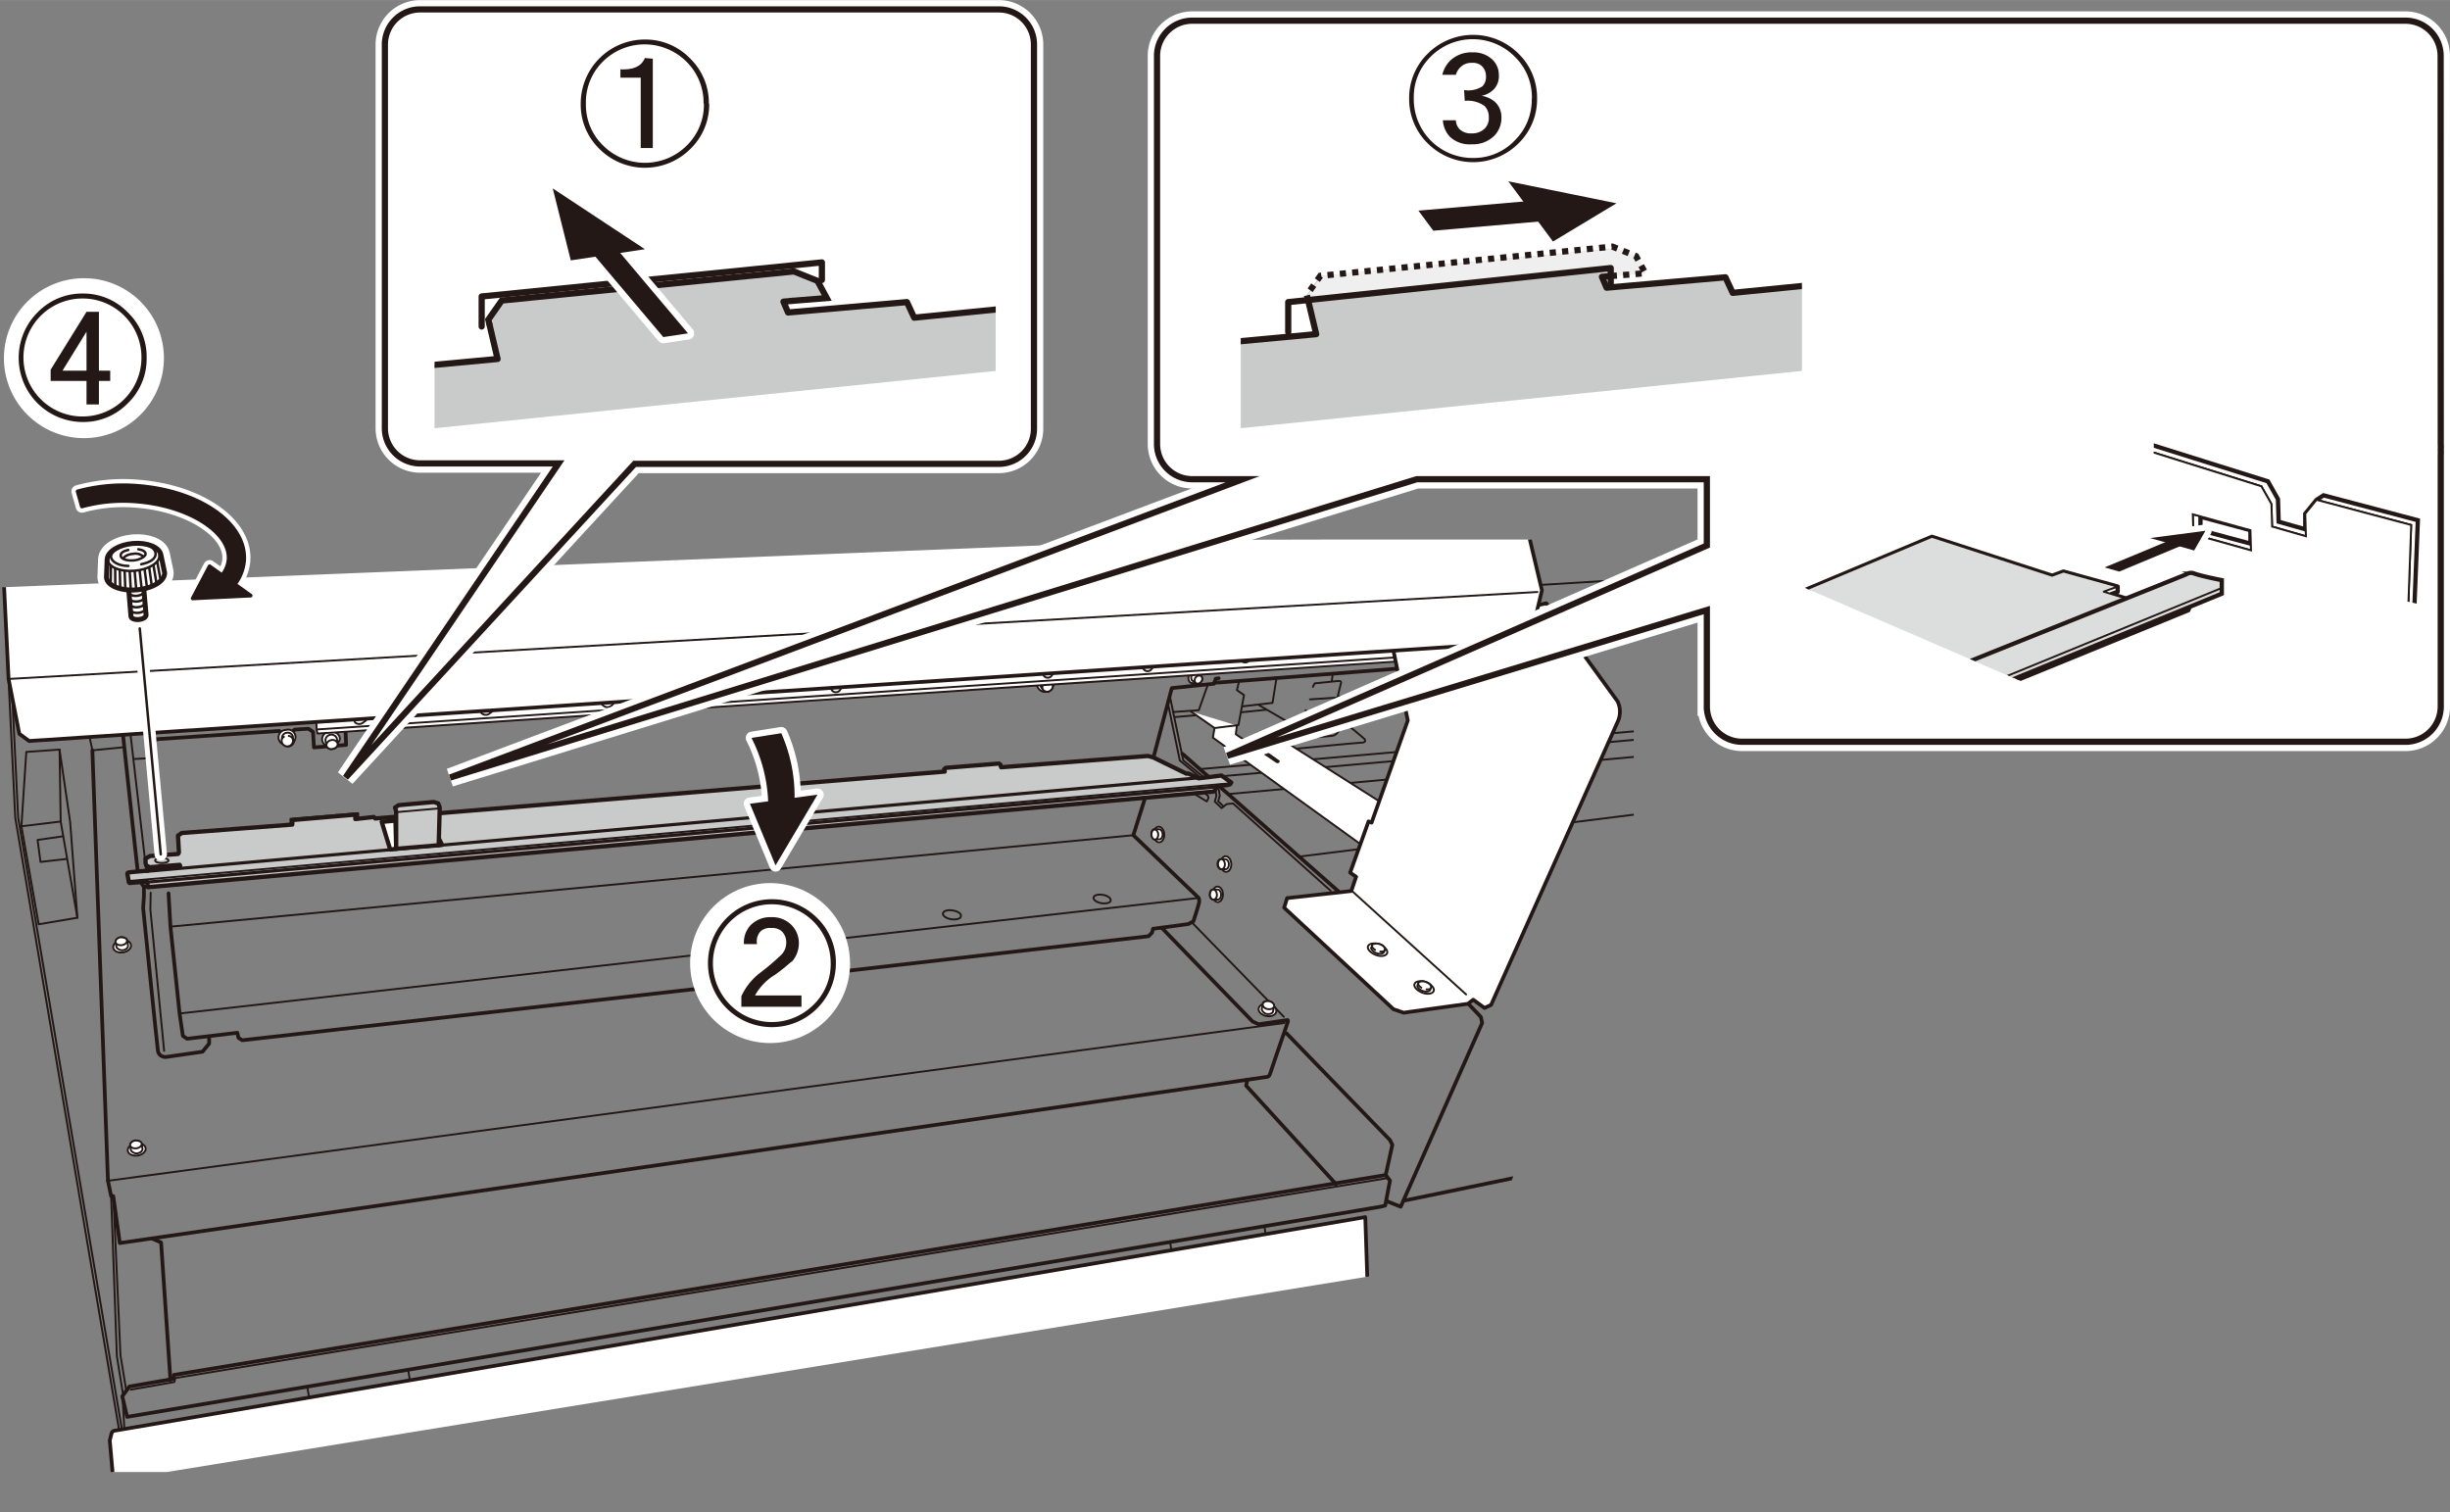 <svg id="レイヤー_1" data-name="レイヤー 1" xmlns="http://www.w3.org/2000/svg" xmlns:xlink="http://www.w3.org/1999/xlink" width="76.62mm" height="47.3mm" viewBox="0 0 217.19 134.07"><rect x="0" y="0" width="217.19" height="134.07" fill="#808080" stroke="none"/><defs><style>.cls-1,.cls-11,.cls-12,.cls-13,.cls-15,.cls-16,.cls-17,.cls-20,.cls-21,.cls-24,.cls-25,.cls-3,.cls-5,.cls-7,.cls-8,.cls-9{fill:none;}.cls-2{clip-path:url(#clip-path);}.cls-12,.cls-13,.cls-17,.cls-20,.cls-21,.cls-24,.cls-25,.cls-3,.cls-5,.cls-7,.cls-8,.cls-9{stroke:#231815;}.cls-11,.cls-12,.cls-13,.cls-15,.cls-20,.cls-3,.cls-5,.cls-7,.cls-8,.cls-9{stroke-linecap:round;stroke-linejoin:round;}.cls-25,.cls-3{stroke-width:0.17px;}.cls-4{fill:#fff;}.cls-5{stroke-width:0.33px;}.cls-6{fill:#c9caca;}.cls-24,.cls-7{stroke-width:0.38px;}.cls-8{stroke-width:0.28px;}.cls-9{stroke-width:0.19px;}.cls-10{clip-path:url(#clip-path-2);}.cls-11,.cls-15,.cls-16{stroke:#fff;}.cls-11{stroke-width:1.61px;}.cls-12{stroke-width:0.44px;}.cls-13{stroke-width:0.22px;}.cls-14{fill:#231815;}.cls-15{stroke-width:1.1px;}.cls-16,.cls-17,.cls-21,.cls-24,.cls-25{stroke-miterlimit:10;}.cls-16{stroke-width:1.65px;}.cls-17,.cls-20,.cls-21{stroke-width:0.55px;}.cls-18{clip-path:url(#clip-path-4);}.cls-19{fill:#efefef;}.cls-21{stroke-dasharray:0.55 0.55;}.cls-22{clip-path:url(#clip-path-6);}.cls-23{clip-path:url(#clip-path-8);}.cls-26{clip-path:url(#clip-path-9);}.cls-27{fill:#dcdddd;}</style><clipPath id="clip-path" transform="translate(-4.74 0)"><polygon class="cls-1" points="109.96 47.83 0 52.26 0 130.5 19.54 130.5 136.17 111.52 149.57 75.87 149.57 47.83 109.96 47.83"/></clipPath><clipPath id="clip-path-2" transform="translate(-4.74 0)"><rect class="cls-1" width="221.93" height="130.5"/></clipPath><clipPath id="clip-path-4" transform="translate(-4.74 0)"><polygon class="cls-1" points="114.73 14.6 114.73 37.96 164.48 32.88 164.48 14.6 114.73 14.6"/></clipPath><clipPath id="clip-path-6" transform="translate(-4.74 0)"><polygon class="cls-1" points="43.26 14.6 43.26 37.96 93.01 32.88 93.01 14.6 43.26 14.6"/></clipPath><clipPath id="clip-path-8" transform="translate(-4.74 0)"><polygon class="cls-1" points="195.67 37.81 195.67 48.1 219.61 53.66 219.61 37.81 195.67 37.81"/></clipPath><clipPath id="clip-path-9" transform="translate(-4.74 0)"><polygon class="cls-1" points="161.1 50.54 189.81 62.93 203.13 54.13 203.13 50.67 171.81 43.71 161.1 50.54"/></clipPath></defs><title>VG640_USE_16-3-1</title><g class="cls-2"><line class="cls-3" x1="106.41" y1="68.18" x2="148.81" y2="64.49"/><line class="cls-3" x1="107.22" y1="68.91" x2="148.83" y2="65.24"/><line class="cls-3" x1="108.96" y1="70.39" x2="147.89" y2="66.82"/><line class="cls-3" x1="115.18" y1="75.94" x2="150.1" y2="71.56"/><path class="cls-4" d="M110.32,63.08l2.09,1.46-.15.85,14.09,10.17,1.6-3.93-8.78-5.57,0-.27-2.69.15v.4l1.62,1.14s0,.14-.17.08l-3.64-2.47.1-.77" transform="translate(-4.74 0)"/><path class="cls-3" d="M110.32,63.08l2.09,1.46-.15.85,14.09,10.17,1.6-3.93-8.78-5.57,0-.27-2.69.15v.4l1.62,1.14s0,.14-.17.08l-3.64-2.47.1-.77" transform="translate(-4.74 0)"/><polyline class="cls-3" points="0.9 57.86 1.61 72.48 10.94 127.5"/><polyline class="cls-5" points="14.55 76.65 13.47 65.98 13.89 65.53 24.75 64.8 25.45 65.38 26.11 64.68 27.34 64.6 27.75 64.88 27.83 66.26 30.68 66.04 30.64 64.89"/><path class="cls-4" d="M97.83,61.18a.71.71,0,0,1-1-.11.76.76,0,1,1,1,.11" transform="translate(-4.74 0)"/><path class="cls-3" d="M97.83,61.18a.71.71,0,0,1-1-.11.76.76,0,1,1,1,.11Z" transform="translate(-4.74 0)"/><path class="cls-4" d="M98,60.59l-.16-.23a.46.46,0,0,0-.64-.07.47.47,0,0,0-.16.63l.16.23a.45.45,0,0,0,.64.07.47.47,0,0,0,.16-.63" transform="translate(-4.74 0)"/><path class="cls-3" d="M98,60.59l-.16-.23a.46.46,0,0,0-.64-.07.47.47,0,0,0-.16.63l.16.23a.45.45,0,0,0,.64.07A.47.47,0,0,0,98,60.59Z" transform="translate(-4.74 0)"/><path class="cls-4" d="M97.52,60.45a.42.42,0,0,1,.49.14.47.47,0,0,1-.16.63.45.45,0,0,1-.64-.07.41.41,0,0,1,0-.46" transform="translate(-4.74 0)"/><path class="cls-3" d="M97.52,60.45a.42.42,0,0,1,.49.14.47.47,0,0,1-.16.63.45.45,0,0,1-.64-.07.41.41,0,0,1,0-.46" transform="translate(-4.74 0)"/><path class="cls-4" d="M34.19,66.1a.63.63,0,1,1-.2-1.2.7.7,0,0,1,.87.48c.06.33-.24.65-.67.72" transform="translate(-4.74 0)"/><path class="cls-3" d="M34.19,66.1a.63.63,0,1,1-.2-1.2.7.7,0,0,1,.87.48C34.92,65.71,34.62,66,34.19,66.1Z" transform="translate(-4.74 0)"/><path class="cls-4" d="M34.67,65.92c0-.1-.06-.4-.08-.5a.53.53,0,0,0-1,.17c0,.09.07.4.09.5a.45.45,0,0,0,.56.3c.28,0,.48-.25.44-.47" transform="translate(-4.74 0)"/><path class="cls-3" d="M34.67,65.92c0-.1-.06-.4-.08-.5a.53.53,0,0,0-1,.17c0,.09.07.4.09.5a.45.45,0,0,0,.56.3C34.51,66.35,34.71,66.14,34.67,65.92Z" transform="translate(-4.74 0)"/><path class="cls-4" d="M34.23,66.39a.45.45,0,0,1-.56-.3c0-.22.16-.43.44-.48a.47.47,0,0,1,.56.31c0,.22-.16.43-.44.47" transform="translate(-4.74 0)"/><path class="cls-3" d="M34.23,66.39a.45.45,0,0,1-.56-.3c0-.22.16-.43.44-.48a.47.47,0,0,1,.56.31C34.71,66.14,34.51,66.35,34.23,66.39Z" transform="translate(-4.74 0)"/><path class="cls-4" d="M30.29,66a.66.66,0,1,1-.21-1.29A.66.66,0,1,1,30.29,66" transform="translate(-4.74 0)"/><path class="cls-3" d="M30.29,66a.66.66,0,1,1-.21-1.29A.66.66,0,1,1,30.29,66Z" transform="translate(-4.74 0)"/><path class="cls-4" d="M30.71,65.58c0-.1,0-.17,0-.27a.47.47,0,0,0-.55-.35.47.47,0,0,0-.42.5l.05.28a.49.49,0,0,0,1-.16" transform="translate(-4.74 0)"/><path class="cls-3" d="M30.71,65.58c0-.1,0-.17,0-.27a.47.47,0,0,0-.55-.35.47.47,0,0,0-.42.5l.05.28a.49.49,0,0,0,1-.16Z" transform="translate(-4.74 0)"/><path class="cls-4" d="M30.34,65.24a.43.43,0,0,1,.37.34.49.49,0,0,1-1,.16.41.41,0,0,1,.2-.42" transform="translate(-4.74 0)"/><path class="cls-3" d="M30.34,65.24a.43.43,0,0,1,.37.34.49.49,0,0,1-1,.16.41.41,0,0,1,.2-.42" transform="translate(-4.74 0)"/><path class="cls-4" d="M111,60.29a.57.57,0,0,1-.75.21.56.56,0,0,1,0-.78.54.54,0,0,1,.74-.2.55.55,0,0,1,0,.77" transform="translate(-4.74 0)"/><path class="cls-3" d="M111,60.29a.57.57,0,0,1-.75.21.56.56,0,0,1,0-.78.54.54,0,0,1,.74-.2A.55.55,0,0,1,111,60.29Z" transform="translate(-4.74 0)"/><path class="cls-4" d="M111.21,59.92l-.32-.23a.41.41,0,0,0-.47.63l.31.24a.37.37,0,0,0,.49-.13.37.37,0,0,0,0-.51" transform="translate(-4.74 0)"/><path class="cls-3" d="M111.21,59.92l-.32-.23a.41.41,0,0,0-.47.63l.31.24a.37.37,0,0,0,.49-.13A.37.37,0,0,0,111.21,59.92Z" transform="translate(-4.74 0)"/><path class="cls-4" d="M111.22,60.43a.36.36,0,0,1-.48.13.41.41,0,0,1,.47-.64.37.37,0,0,1,0,.51" transform="translate(-4.74 0)"/><path class="cls-3" d="M111.22,60.43a.36.36,0,0,1-.48.13.41.41,0,0,1,.47-.64A.37.37,0,0,1,111.22,60.43Z" transform="translate(-4.74 0)"/><path class="cls-4" d="M112.94,76.62c0-.38.18-.7.44-.71s.49.29.51.67-.18.7-.45.71-.48-.29-.5-.67" transform="translate(-4.74 0)"/><path class="cls-3" d="M112.94,76.62c0-.38.18-.7.44-.71s.49.29.51.67-.18.7-.45.71S113,77,112.94,76.62Z" transform="translate(-4.74 0)"/><path class="cls-4" d="M113,77.06l.39,0c.17,0,.3-.21.29-.46s-.16-.44-.33-.43l-.39,0c-.17,0-.3.21-.29.46s.16.44.33.43" transform="translate(-4.74 0)"/><path class="cls-3" d="M113,77.06l.39,0c.17,0,.3-.21.29-.46s-.16-.44-.33-.43l-.39,0c-.17,0-.3.21-.29.46S112.87,77.07,113,77.06Z" transform="translate(-4.74 0)"/><path class="cls-4" d="M112.71,76.63c0-.25.12-.45.29-.46s.32.19.33.43-.12.45-.29.46-.31-.18-.33-.43" transform="translate(-4.74 0)"/><path class="cls-3" d="M112.71,76.63c0-.25.12-.45.29-.46s.32.19.33.43-.12.45-.29.46S112.73,76.88,112.71,76.63Z" transform="translate(-4.74 0)"/><path class="cls-4" d="M112.21,79.31c0-.38.18-.7.44-.71s.49.28.5.66-.18.7-.44.71-.48-.28-.5-.66" transform="translate(-4.74 0)"/><path class="cls-3" d="M112.21,79.31c0-.38.18-.7.44-.71s.49.28.5.66-.18.7-.44.71S112.23,79.69,112.21,79.31Z" transform="translate(-4.74 0)"/><path class="cls-4" d="M112.31,79.75l.39,0c.17,0,.3-.21.29-.46s-.16-.44-.33-.43l-.39,0c-.17,0-.3.21-.29.46s.16.44.33.43" transform="translate(-4.74 0)"/><path class="cls-3" d="M112.31,79.75l.39,0c.17,0,.3-.21.29-.46s-.16-.44-.33-.43l-.39,0c-.17,0-.3.21-.29.46S112.14,79.76,112.31,79.75Z" transform="translate(-4.74 0)"/><path class="cls-4" d="M112,79.32c0-.25.12-.46.29-.46s.31.18.33.43-.12.45-.29.46-.32-.19-.33-.43" transform="translate(-4.74 0)"/><path class="cls-3" d="M112,79.32c0-.25.12-.46.29-.46s.31.18.33.43-.12.45-.29.46S112,79.56,112,79.32Z" transform="translate(-4.74 0)"/><path class="cls-4" d="M107,74c0-.38.18-.7.44-.71s.49.29.51.67-.18.7-.45.71-.48-.29-.5-.67" transform="translate(-4.74 0)"/><path class="cls-3" d="M107,74c0-.38.18-.7.44-.71s.49.29.51.67-.18.7-.45.71S107.05,74.35,107,74Z" transform="translate(-4.74 0)"/><path class="cls-4" d="M107.13,74.41h.4c.16,0,.29-.22.28-.46s-.16-.44-.33-.44l-.39,0c-.17,0-.3.21-.28.46s.15.44.32.43" transform="translate(-4.74 0)"/><path class="cls-3" d="M107.13,74.41h.4c.16,0,.29-.22.28-.46s-.16-.44-.33-.44l-.39,0c-.17,0-.3.21-.28.46S107,74.42,107.13,74.41Z" transform="translate(-4.74 0)"/><path class="cls-4" d="M106.81,74c0-.25.11-.45.28-.46s.32.19.33.43-.12.46-.29.46-.31-.18-.32-.43" transform="translate(-4.74 0)"/><path class="cls-3" d="M106.81,74c0-.25.11-.45.28-.46s.32.19.33.43-.12.46-.29.46S106.82,74.23,106.81,74Z" transform="translate(-4.74 0)"/><polyline class="cls-4" points="27.96 61.63 28.07 64.68 28.15 65.03 135.37 57.87 135.37 54.39"/><polyline class="cls-3" points="27.96 61.63 28.07 64.68 28.15 65.03 135.37 57.87 135.37 54.39"/><path class="cls-3" d="M115.39,58.64a.44.44,0,1,1,0-.7A.52.52,0,0,1,115.39,58.64Z" transform="translate(-4.74 0)"/><path class="cls-3" d="M106.85,59.27a.43.43,0,1,1-.63-.55.43.43,0,1,1,.63.55Z" transform="translate(-4.74 0)"/><path class="cls-3" d="M98,59.85a.43.43,0,1,1-.63-.55.48.48,0,0,1,.68-.14A.49.49,0,0,1,98,59.85Z" transform="translate(-4.74 0)"/><path class="cls-3" d="M79.24,61.11a.44.44,0,1,1-.64-.55.5.5,0,0,1,.68-.14A.49.49,0,0,1,79.24,61.11Z" transform="translate(-4.74 0)"/><path class="cls-3" d="M69.26,61.82a.48.48,0,1,1-.61-.69.48.48,0,1,1,.61.69Z" transform="translate(-4.74 0)"/><path class="cls-3" d="M59,62.51a.56.56,0,0,1-.77.05.63.63,0,1,1,.77-.05Z" transform="translate(-4.74 0)"/><path class="cls-3" d="M48.21,63.19a.55.55,0,0,1-.77.05.53.53,0,0,1,.16-.74.48.48,0,1,1,.61.69Z" transform="translate(-4.74 0)"/><path class="cls-3" d="M37,64a.57.57,0,0,1-.77.06.55.55,0,0,1,.16-.75A.48.48,0,1,1,37,64Z" transform="translate(-4.74 0)"/><polyline class="cls-3" points="103.72 61.77 104.89 67.4 108.05 70.01 108.13 70.55 107.99 71.04 108.42 71.44"/><polyline class="cls-3" points="103.54 62.37 104.59 67.42 107.75 70.03 107.83 70.57 107.69 71.06 108.29 71.64 108.76 71.28 109.31 71.23 117.96 78.97"/><polyline class="cls-5" points="102.28 67.05 103.88 61 107.64 60.61 107.77 60.17 108.03 60.13"/><path class="cls-5" d="M112.43,60.43a.53.53,0,0,0,.26.08c.14,0,15.88-1.23,15.88-1.23" transform="translate(-4.74 0)"/><line class="cls-3" x1="135.4" y1="57.5" x2="28.18" y2="64.66"/><path class="cls-3" d="M110.38,69.94l.1-.36s.07-.12.27,0,1.09,1,1.09,1a.27.27,0,0,1,0,.23l-.12.24-1-.61" transform="translate(-4.74 0)"/><polyline class="cls-3" points="25.76 73.12 25.75 72.59 31.75 72.09 31.76 72.61"/><path class="cls-5" d="M106.21,70.87l-1,3.17L111,79.6a.81.81,0,0,1,0,.55c-.07.32-.47,1.53-.47,1.53l-.45.24-3.13.42-.08.34-.32.32L72.83,86.87l0,.34" transform="translate(-4.74 0)"/><polyline class="cls-5" points="68.33 86.9 68.52 87.27 65.3 87.64 65.09 87.29 21.48 92.22 21.14 92.01 21.04 91.56 16.58 92.09 16.21 91.83 15.92 89.85 15.11 82.15 14.94 79.2"/><path class="cls-3" d="M116.36,62.52,118.91,64l.52,0,1.22.59.95,0c.46-.09.35-.83-.39-1.22l-.74-.4" transform="translate(-4.74 0)"/><path class="cls-3" d="M120.52,64.58l-4.15.4s-.38,0-.08.33a6.06,6.06,0,0,0,.65.53" transform="translate(-4.74 0)"/><line class="cls-3" x1="110.07" y1="63.14" x2="112.26" y2="62.92"/><polyline class="cls-3" points="110.15 62.62 112.81 62.31 113.15 60.17"/><line class="cls-3" x1="106.03" y1="63.41" x2="104.14" y2="63.57"/><line class="cls-5" x1="104.83" y1="66.83" x2="118.66" y2="79.03"/><polyline class="cls-3" points="107.06 60.73 106.27 62.96 104 63.12"/><polyline class="cls-3" points="107.67 64.54 109.79 64.28 110.28 61.62 109.65 61.18 109.85 60.39"/><line class="cls-3" x1="105.67" y1="81.79" x2="113.81" y2="90.14"/><path class="cls-4" d="M117.2,89c.43.08.74.39.68.69s-.45.47-.88.38-.74-.39-.68-.68.45-.47.88-.39" transform="translate(-4.74 0)"/><path class="cls-3" d="M117.2,89c.43.08.74.39.68.69s-.45.47-.88.38-.74-.39-.68-.68S116.77,88.94,117.2,89Z" transform="translate(-4.74 0)"/><path class="cls-4" d="M116.68,89c0,.09-.07.36-.09.45s.16.39.44.44.54-.05.57-.25.07-.36.09-.44-.16-.39-.44-.45-.54.06-.57.25" transform="translate(-4.74 0)"/><path class="cls-3" d="M116.68,89c0,.09-.07.36-.09.45s.16.39.44.44.54-.05.57-.25.07-.36.09-.44-.16-.39-.44-.45S116.71,88.82,116.68,89Z" transform="translate(-4.74 0)"/><path class="cls-4" d="M117.25,88.76c.28.06.48.26.44.45s-.29.3-.57.25-.48-.25-.44-.45.29-.3.57-.25" transform="translate(-4.74 0)"/><path class="cls-3" d="M117.25,88.76c.28.06.48.26.44.45s-.29.3-.57.25-.48-.25-.44-.45S117,88.71,117.25,88.76Z" transform="translate(-4.74 0)"/><path class="cls-4" d="M16.78,101.37c.43-.07.82.12.87.41s-.27.6-.71.66-.82-.12-.87-.41.27-.6.71-.66" transform="translate(-4.74 0)"/><path class="cls-3" d="M16.78,101.37c.43-.07.82.12.87.41s-.27.6-.71.66-.82-.12-.87-.41S16.34,101.43,16.78,101.37Z" transform="translate(-4.74 0)"/><path class="cls-4" d="M16.28,101.54c0,.08.06.36.07.44s.29.32.57.27.48-.23.45-.42-.05-.37-.07-.45-.28-.32-.56-.27-.49.23-.46.43" transform="translate(-4.74 0)"/><path class="cls-3" d="M16.28,101.54c0,.08.06.36.07.44s.29.32.57.27.48-.23.45-.42-.05-.37-.07-.45-.28-.32-.56-.27S16.25,101.34,16.28,101.54Z" transform="translate(-4.74 0)"/><path class="cls-4" d="M16.74,101.11c.28,0,.53.08.56.27s-.17.38-.45.42-.54-.07-.57-.26.18-.39.46-.43" transform="translate(-4.74 0)"/><path class="cls-3" d="M16.74,101.11c.28,0,.53.08.56.27s-.17.38-.45.42-.54-.07-.57-.26S16.46,101.15,16.74,101.11Z" transform="translate(-4.74 0)"/><path class="cls-4" d="M15.48,83.35c.44-.07.82.12.87.42s-.27.59-.7.66-.83-.12-.87-.42.27-.59.7-.66" transform="translate(-4.74 0)"/><path class="cls-3" d="M15.48,83.35c.44-.07.82.12.87.42s-.27.59-.7.66-.83-.12-.87-.42S15.05,83.42,15.48,83.35Z" transform="translate(-4.74 0)"/><path class="cls-4" d="M15,83.52c0,.09.06.36.07.45s.29.31.57.27.48-.24.45-.43-.05-.36-.07-.45-.28-.31-.56-.27-.49.24-.46.43" transform="translate(-4.74 0)"/><path class="cls-3" d="M15,83.52c0,.09.06.36.07.45s.29.31.57.27.48-.24.45-.43-.05-.36-.07-.45-.28-.31-.56-.27S15,83.33,15,83.52Z" transform="translate(-4.74 0)"/><path class="cls-4" d="M15.44,83.09c.28,0,.53.08.56.27s-.17.39-.45.43-.54-.08-.57-.27.18-.39.46-.43" transform="translate(-4.74 0)"/><path class="cls-3" d="M15.44,83.09c.28,0,.53.08.56.27s-.17.39-.45.43-.54-.08-.57-.27S15.16,83.13,15.44,83.09Z" transform="translate(-4.74 0)"/><polyline class="cls-5" points="113.89 91.59 114.05 91.61 123.22 101.07 123.43 101.5 122.84 104.17"/><polyline class="cls-5" points="110.57 95.72 110.47 96.25 118.43 104.97"/><line class="cls-3" x1="106.3" y1="79.6" x2="15.92" y2="89.85"/><line class="cls-3" x1="15.11" y1="82.15" x2="100.51" y2="74.04"/><path class="cls-3" d="M103.2,79.83c0,.2-.4.31-.82.24s-.73-.29-.7-.5.41-.31.83-.24S103.24,79.62,103.2,79.83Z" transform="translate(-4.74 0)"/><path class="cls-3" d="M89.92,81.23c0,.22-.42.33-.86.26s-.77-.3-.73-.52.42-.33.86-.26S90,81,89.92,81.23Z" transform="translate(-4.74 0)"/><path class="cls-5" d="M23.28,91.93v.59l-.59.72-3.28.47s-.59,0-.67-.55-1.31-12.65-1.31-12.65l.07-1.07v-.82h.55" transform="translate(-4.74 0)"/><polyline class="cls-3" points="14.55 93.16 13.33 80.63 13.36 79.14"/><path class="cls-5" d="M17.5,78.62a5.19,5.19,0,0,1-.48-.81c-.05-.21-1.37-12.6-1.37-12.6" transform="translate(-4.74 0)"/><line class="cls-3" x1="11.57" y1="65.11" x2="13.06" y2="78"/><line class="cls-3" x1="11.86" y1="67.29" x2="13.63" y2="67.19"/><polyline class="cls-3" points="7.95 65.37 8.19 66.52 10.99 66.24"/><line class="cls-3" x1="9.57" y1="104.68" x2="113.87" y2="90.69"/><line class="cls-5" x1="8.19" y1="66.52" x2="9.57" y2="104.68"/><path class="cls-5" d="M14.31,104.68l.28,1.36.19,0,.58,4.16L116.92,95.49c.34,0,.39-.24.39-.24s1.51-4.45,1.58-4.61,0-.21,0-.21l-2.58.37-.53-.24-8-8.25" transform="translate(-4.74 0)"/><polyline class="cls-3" points="10.05 106 10.68 120.15 11.19 123.27"/><polyline class="cls-3" points="9.85 106.04 10.36 120.23 10.91 123.63"/><polyline class="cls-5" points="13.48 109.8 14.28 110.15 15.11 122.33"/><polyline class="cls-3" points="0.64 57.86 1.35 72.48 10.68 127.5 11.07 127.5 10.88 124.14"/><polygon class="cls-5" points="122.38 106.98 11.27 125.61 10.84 123.79 11.47 122.92 15.34 122.25 15.42 121.89 122.84 104.17 123.22 104.66 122.8 106.87 122.38 106.98"/><polyline class="cls-3" points="122.96 104.45 15.54 122.17 15.46 122.52 11.59 123.2"/><polygon class="cls-3" points="1.9 73.25 2.33 66.66 5.28 66.45 6.22 72.88 6.86 81.36 3.43 81.94 1.9 73.25"/><polyline class="cls-3" points="1.9 73.25 5.38 72.83 5.28 66.45"/><line class="cls-3" x1="5.38" y1="72.83" x2="6.86" y2="81.36"/><polyline class="cls-3" points="5.59 74.14 3.33 74.46 3.59 76.41 5.91 76.15"/><line class="cls-3" x1="103.72" y1="110.07" x2="103.84" y2="110.82"/><line class="cls-3" x1="112.1" y1="108.73" x2="112.18" y2="109.36"/><line class="cls-3" x1="27.4" y1="123.87" x2="27.24" y2="122.95"/><line class="cls-3" x1="36.19" y1="121.47" x2="36.33" y2="122.37"/><path class="cls-4" d="M125.77,107.9,14.94,126.83a.34.34,0,0,0-.31.24l-.16.63.55,6.21H126.64Z" transform="translate(-4.74 0)"/><path class="cls-5" d="M125.77,107.9,14.94,126.83a.34.34,0,0,0-.31.24l-.16.63.55,6.21H126.64Z" transform="translate(-4.74 0)"/><path class="cls-3" d="M121,63.18s.18-.26.34-.29l1.45-.13c.36,0,.73.52.79,1.13s-.21,1.3-.79,1.35l-1.16.1a1,1,0,0,1-.76-.73" transform="translate(-4.74 0)"/><path class="cls-3" d="M123.4,61.71a.76.76,0,0,1,.42.79c-.1.52-.13.81-.13.81l.26.27c.21.39.16.82-.34.89" transform="translate(-4.74 0)"/><path class="cls-3" d="M120.87,62l2.43-.16.31-1.26s.11-.24-.24-.21-2.08.21-2.08.21a2.31,2.31,0,0,0-.16.31" transform="translate(-4.74 0)"/><line class="cls-3" x1="118.06" y1="60.39" x2="118.14" y2="59.76"/><path class="cls-3" d="M123.93,64.37a1.63,1.63,0,0,1,.47.08c.08,0,1.32,1.08,1.32,1.08s.21.29-.29.31-5.75.53-5.75.53" transform="translate(-4.74 0)"/><polyline class="cls-5" points="122.96 106.5 124.17 106.98 131.39 90.69 131.28 90.16 130.13 88.95"/><line class="cls-5" x1="124.43" y1="106.45" x2="141.77" y2="102.87"/><path class="cls-4" d="M136.92,89.09,148.14,64a2.12,2.12,0,0,0,0-1.82l-6.32-8.7-1.42.32-10.54-3.16-1.59,7.06,1.27,6.17-3.21,9.06-.27-.11-1.63,4.54.53.37-.43,1.26-5.69.63-.26.85,9.69,9,.9.31,5.69-.79.48-.36,1,.73Z" transform="translate(-4.74 0)"/><path class="cls-5" d="M136.92,89.09,148.14,64a2.12,2.12,0,0,0,0-1.82l-6.32-8.7-1.42.32-10.54-3.16-1.59,7.06,1.27,6.17-3.21,9.06-.27-.11-1.63,4.54.53.37-.43,1.26-5.69.63-.26.85,9.69,9,.9.31,5.69-.79.48-.36,1,.73Z" transform="translate(-4.74 0)"/><polyline class="cls-4" points="135.61 47.79 136.69 52.33 135.61 56.88 2.58 65.69 1.71 65.05 0.76 60.19 0.17 48.1"/><polyline class="cls-5" points="135.61 47.79 136.69 52.33 135.61 56.88 2.58 65.69 1.71 65.05 0.76 60.19 0.17 48.1"/><line class="cls-3" x1="0.76" y1="60.19" x2="136.29" y2="52.48"/><path class="cls-4" d="M127,83.73c.48.17.8.51.71.77s-.56.33-1,.16-.8-.51-.7-.77.55-.33,1-.16" transform="translate(-4.74 0)"/><path class="cls-3" d="M127,83.73c.48.17.8.51.71.77s-.56.33-1,.16-.8-.51-.7-.77S126.55,83.56,127,83.73Z" transform="translate(-4.74 0)"/><path class="cls-4" d="M126.37,83.8c0,.07,0,.12-.07.2s.15.39.46.5.61.06.67-.11a1.46,1.46,0,0,0,.07-.19c.06-.17-.14-.4-.45-.5s-.62-.07-.68.1" transform="translate(-4.74 0)"/><path class="cls-3" d="M126.37,83.8c0,.07,0,.12-.07.2s.15.39.46.5.61.06.67-.11a1.46,1.46,0,0,0,.07-.19c.06-.17-.14-.4-.45-.5S126.43,83.63,126.37,83.8Z" transform="translate(-4.74 0)"/><path class="cls-4" d="M126.64,84.21c-.2-.12-.31-.28-.27-.41s.36-.21.68-.1.51.33.45.5-.2.17-.4.16" transform="translate(-4.74 0)"/><path class="cls-3" d="M126.64,84.21c-.2-.12-.31-.28-.27-.41s.36-.21.68-.1.51.33.45.5-.2.17-.4.16" transform="translate(-4.74 0)"/><path class="cls-4" d="M131.13,87.08c.48.17.8.51.71.77s-.56.33-1,.16-.8-.51-.71-.77.56-.33,1-.16" transform="translate(-4.74 0)"/><path class="cls-3" d="M131.13,87.08c.48.17.8.51.71.77s-.56.33-1,.16-.8-.51-.71-.77S130.65,86.91,131.13,87.08Z" transform="translate(-4.74 0)"/><path class="cls-4" d="M130.47,87.15a1.59,1.59,0,0,1-.07.2c-.06.16.15.39.46.5s.61.06.67-.11a1.46,1.46,0,0,1,.07-.19c.06-.17-.15-.4-.46-.5s-.61-.07-.67.1" transform="translate(-4.74 0)"/><path class="cls-3" d="M130.47,87.15a1.59,1.59,0,0,1-.07.2c-.06.16.15.39.46.5s.61.06.67-.11a1.46,1.46,0,0,1,.07-.19c.06-.17-.15-.4-.46-.5S130.53,87,130.47,87.15Z" transform="translate(-4.74 0)"/><path class="cls-4" d="M130.74,87.56c-.2-.12-.32-.28-.27-.41s.36-.21.67-.1.52.33.46.5-.2.17-.4.16" transform="translate(-4.74 0)"/><path class="cls-3" d="M130.74,87.56c-.2-.12-.32-.28-.27-.41s.36-.21.67-.1.52.33.46.5-.2.17-.4.16" transform="translate(-4.74 0)"/><line class="cls-3" x1="119.8" y1="78.94" x2="129.97" y2="88.16"/><line class="cls-4" x1="136.61" y1="51.85" x2="150.31" y2="51.01"/><line class="cls-3" x1="136.61" y1="51.85" x2="150.31" y2="51.01"/><line class="cls-3" x1="107.78" y1="69.76" x2="13.02" y2="78.21"/><path class="cls-6" d="M36.34,72.21l-5.6.48-.09.17,0,.24-9.8.75-.33.23s.07,1.33.08,1.44a.22.22,0,0,1-.09.19l-2.47.18-.4.23v.38l.07.23.3.15,2.66-.21s.09.15,0,.16L18,77l-.18.19-.05,0s-1.54.13-1.65.16-.08.18-.08.18.1.5.11.62.09.13.09.13l1.52-.13.11.5,94.41-8.47a.17.17,0,0,0,.15-.12l.14-.36,1-.11a.87.87,0,0,0,.22-.07l.1-.15-.87-.62L111,69l-.91-.42-.19,0-2.92-1.43-.49-.13-13,1-.07-.24-.12-.09-4.72.38-.14.12.05.21L38,72.56l-.12-.13-1.64.18,0-.14.12,0Z" transform="translate(-4.74 0)"/><path class="cls-7" d="M36.34,72.21l-5.6.48-.09.17,0,.24-9.8.75-.33.23s.07,1.33.08,1.44a.22.22,0,0,1-.09.19l-2.47.18-.4.23v.38l.07.23.3.15,2.66-.21s.09.15,0,.16L18,77l-.18.19-.05,0s-1.54.13-1.65.16-.08.18-.08.18.1.5.11.62.09.13.09.13l1.52-.13.11.5,94.41-8.47a.17.17,0,0,0,.15-.12l.14-.36,1-.11a.87.87,0,0,0,.22-.07l.1-.15-.87-.62L111,69l-.91-.42-.19,0-2.92-1.43-.49-.13-13,1-.07-.24-.12-.09-4.72.38-.14.12.05.21L38,72.56l-.12-.13-1.64.18,0-.14.12,0Z" transform="translate(-4.74 0)"/><line class="cls-8" x1="106.21" y1="68.96" x2="12.98" y2="77.25"/><path class="cls-3" d="M113.78,69.44,16.21,78.1s-.23-.55-.19-.41" transform="translate(-4.74 0)"/><path class="cls-3" d="M19.68,76.28c0,.13-.27.23-.6.23s-.59-.1-.59-.23.27-.23.59-.23S19.68,76.16,19.68,76.28Z" transform="translate(-4.74 0)"/><polygon class="cls-4" points="34.59 75.31 33.84 72.86 35.06 72.75 35.12 75.25 34.59 75.31"/><polygon class="cls-7" points="34.59 75.31 33.84 72.86 35.06 72.75 35.12 75.25 34.59 75.31"/><polygon class="cls-4" points="38.9 74.32 39.19 74.9 38.84 74.93 38.9 74.32"/><polygon class="cls-7" points="38.9 74.32 39.19 74.9 38.84 74.93 38.9 74.32"/><line class="cls-8" x1="12.98" y1="78.21" x2="107.78" y2="69.76"/><path class="cls-6" d="M39.86,75.25s0-3.2,0-3.28a2.48,2.48,0,0,0-.1-.38l.32-.21,3.1-.28.4.12a1.49,1.49,0,0,1,.14.39c0,.12-.09,3.32-.09,3.32Z" transform="translate(-4.74 0)"/><path class="cls-7" d="M39.86,75.25s0-3.2,0-3.28a2.48,2.48,0,0,0-.1-.38l.32-.21,3.1-.28.4.12a1.49,1.49,0,0,1,.14.39c0,.12-.09,3.32-.09,3.32Z" transform="translate(-4.74 0)"/><line class="cls-3" x1="35.13" y1="72" x2="38.87" y2="71.67"/></g><line class="cls-9" x1="10.2" y1="48.73" x2="10.32" y2="48.73"/><line class="cls-9" x1="12.81" y1="48.23" x2="12.38" y2="48.4"/><line class="cls-9" x1="12.81" y1="48.23" x2="13.33" y2="48.31"/><line class="cls-9" x1="12.81" y1="48.49" x2="13.33" y2="48.31"/><line class="cls-9" x1="10.25" y1="48.59" x2="10.14" y2="48.85"/><g class="cls-10"><path class="cls-4" d="M17.49,52.27l.2,2.25c0,.19-.27.37-.65.4s-.68-.1-.69-.28l-.19-2.28" transform="translate(-4.74 0)"/><path class="cls-11" d="M17.49,52.27l.2,2.25c0,.19-.27.37-.65.4s-.68-.1-.69-.28l-.19-2.28" transform="translate(-4.74 0)"/><path class="cls-4" d="M19,49.18c-.12-.67-1.21-1.11-2.48-1s-2.25.73-2.28,1.41l-.06,1.61c.06.72,1.27,1.21,2.69,1.09s2.52-.81,2.46-1.53Z" transform="translate(-4.74 0)"/><path class="cls-11" d="M19,49.18c-.12-.67-1.21-1.11-2.48-1s-2.25.73-2.28,1.41l-.06,1.61c.06.72,1.27,1.21,2.69,1.09s2.52-.81,2.46-1.53Z" transform="translate(-4.74 0)"/><path class="cls-4" d="M17.49,52.27l.2,2.25c0,.19-.27.37-.65.4s-.68-.1-.69-.28l-.19-2.28" transform="translate(-4.74 0)"/><path class="cls-12" d="M17.49,52.27l.2,2.25c0,.19-.27.37-.65.4s-.68-.1-.69-.28l-.19-2.28" transform="translate(-4.74 0)"/><path class="cls-4" d="M19,49.18c-.12-.67-1.21-1.11-2.48-1s-2.25.73-2.28,1.41l-.06,1.61c.06.72,1.27,1.21,2.69,1.09s2.52-.81,2.46-1.53Z" transform="translate(-4.74 0)"/><path class="cls-12" d="M19,49.18c-.12-.67-1.21-1.11-2.48-1s-2.25.73-2.28,1.41l-.06,1.61c.06.72,1.27,1.21,2.69,1.09s2.52-.81,2.46-1.53Z" transform="translate(-4.74 0)"/><path class="cls-13" d="M16.12,50.17c-.85,0-1.5-.36-1.54-.81s.81-1,1.89-1.14,2,.27,2.06.8-.5.84-1.27,1" transform="translate(-4.74 0)"/><path class="cls-13" d="M17,48.69c.37.05.63.2.65.4s-.45.54-1.06.59-1.13-.13-1.15-.41.26-.42.67-.52" transform="translate(-4.74 0)"/><path class="cls-13" d="M17.51,52.42c0,.19-.28.37-.65.4s-.67-.1-.69-.29" transform="translate(-4.74 0)"/><path class="cls-13" d="M17.55,52.92c0,.19-.27.37-.64.4s-.68-.09-.7-.28" transform="translate(-4.74 0)"/><path class="cls-13" d="M17.59,53.43c0,.19-.27.36-.64.4s-.68-.1-.69-.29" transform="translate(-4.74 0)"/><path class="cls-13" d="M17.63,53.93c0,.19-.27.37-.64.4s-.68-.1-.69-.28" transform="translate(-4.74 0)"/><path class="cls-13" d="M15.69,49.52c.05-.2.41-.39.86-.42a1,1,0,0,1,.9.25" transform="translate(-4.74 0)"/><path class="cls-13" d="M18.87,49.17v.06c.06.65-.93,1.26-2.2,1.37s-2.34-.33-2.39-1c0,0,0-.05,0-.08" transform="translate(-4.74 0)"/><line class="cls-13" x1="11.94" y1="50.67" x2="12.07" y2="52.16"/><line class="cls-13" x1="12.38" y1="50.59" x2="12.55" y2="52.12"/><line class="cls-13" x1="12.82" y1="50.48" x2="13.02" y2="52.01"/><line class="cls-13" x1="13.23" y1="50.33" x2="13.45" y2="51.9"/><line class="cls-13" x1="13.61" y1="50.12" x2="13.86" y2="51.64"/><line class="cls-13" x1="13.94" y1="49.82" x2="14.23" y2="51.39"/><line class="cls-13" x1="11.5" y1="50.67" x2="11.59" y2="52.2"/><line class="cls-13" x1="11.05" y1="50.64" x2="11.11" y2="52.18"/><line class="cls-13" x1="10.62" y1="50.56" x2="10.66" y2="52.14"/><line class="cls-13" x1="10.21" y1="50.41" x2="10.22" y2="51.96"/><line class="cls-13" x1="9.83" y1="50.17" x2="9.81" y2="51.77"/><path class="cls-14" d="M16.93,43.07c5.55.43,9.7,3.35,9.45,6.66a4,4,0,0,1-.82,2.07l1.4,1-5.14.25,1.5-2.85,1.11.79A2.59,2.59,0,0,0,25,49.62c.19-2.44-3.55-4.81-8.16-5.16A13.82,13.82,0,0,0,12,44.9l-.38-1.34a15.36,15.36,0,0,1,5.31-.49" transform="translate(-4.74 0)"/><path class="cls-15" d="M16.93,43.07c5.55.43,9.7,3.35,9.45,6.66a4,4,0,0,1-.82,2.07l1.4,1-5.14.25,1.5-2.85,1.11.79A2.59,2.59,0,0,0,25,49.62c.19-2.44-3.55-4.81-8.16-5.16A13.82,13.82,0,0,0,12,44.9l-.38-1.34A15.36,15.36,0,0,1,16.93,43.07Z" transform="translate(-4.74 0)"/><path class="cls-14" d="M16.93,43.07c5.55.43,9.7,3.35,9.45,6.66a4,4,0,0,1-.82,2.07l1.4,1-5.14.25,1.5-2.85,1.11.79A2.59,2.59,0,0,0,25,49.62c.19-2.44-3.55-4.81-8.16-5.16A13.82,13.82,0,0,0,12,44.9l-.38-1.34a15.36,15.36,0,0,1,5.31-.49" transform="translate(-4.74 0)"/><path class="cls-5" d="M16.93,43.07c5.55.43,9.7,3.35,9.45,6.66a4,4,0,0,1-.82,2.07l1.4,1-5.14.25,1.5-2.85,1.11.79A2.59,2.59,0,0,0,25,49.62c.19-2.44-3.55-4.81-8.16-5.16A13.82,13.82,0,0,0,12,44.9l-.38-1.34A15.36,15.36,0,0,1,16.93,43.07Z" transform="translate(-4.74 0)"/><line class="cls-15" x1="14.25" y1="75.74" x2="12.39" y2="55.71"/><line class="cls-13" x1="14.25" y1="75.74" x2="12.39" y2="55.71"/><polygon class="cls-14" points="66.48 71.25 68.75 76.72 72.47 70.45 66.48 71.25"/><polygon class="cls-15" points="66.48 71.25 68.75 76.72 72.47 70.45 66.48 71.25"/><path class="cls-14" d="M71.4,65.41,74,65a13.79,13.79,0,0,1,1,7.8l-2.25.44a13.58,13.58,0,0,0-1.38-7.8" transform="translate(-4.74 0)"/><path class="cls-15" d="M71.4,65.41,74,65a13.79,13.79,0,0,1,1,7.8l-2.25.44A13.58,13.58,0,0,0,71.4,65.41Z" transform="translate(-4.74 0)"/><polygon class="cls-14" points="66.48 71.25 68.75 76.72 72.47 70.45 66.48 71.25"/><path class="cls-14" d="M71.4,65.41,74,65a13.79,13.79,0,0,1,1,7.8l-2.25.44a13.58,13.58,0,0,0-1.38-7.8" transform="translate(-4.74 0)"/><path class="cls-4" d="M80.1,85.38A7.09,7.09,0,1,1,73,78.29a7.09,7.09,0,0,1,7.09,7.09" transform="translate(-4.74 0)"/><path class="cls-14" d="M78.84,85.38a5.67,5.67,0,1,1-1.66-4,5.5,5.5,0,0,1,1.66,4m-.46,0a5.22,5.22,0,1,0-1.53,3.7,5,5,0,0,0,1.53-3.7m-3.47-.14a16.65,16.65,0,0,1-1.44,1.16,5,5,0,0,0-1.8,1.85h4.12v1H70.46v-.93a5.47,5.47,0,0,1,1.67-2.08,21.25,21.25,0,0,0,1.8-1.53,1.5,1.5,0,0,0,.51-1.16,1.34,1.34,0,0,0-.41-1,1.28,1.28,0,0,0-.93-.28,1.24,1.24,0,0,0-.92.28,1.3,1.3,0,0,0-.33,1.15H70.69A2.23,2.23,0,0,1,71.3,82a2.43,2.43,0,0,1,1.8-.69,2.39,2.39,0,0,1,1.76.65,2.28,2.28,0,0,1,.7,1.66,2.47,2.47,0,0,1-.65,1.67" transform="translate(-4.74 0)"/><path class="cls-4" d="M19.27,31.74a7.09,7.09,0,1,1-7.08-7.08,7.08,7.08,0,0,1,7.08,7.08" transform="translate(-4.74 0)"/><path class="cls-14" d="M17.74,31.75a5.47,5.47,0,0,1-1.67,4,5.47,5.47,0,0,1-4,1.66,5.69,5.69,0,0,1-4-9.72,5.49,5.49,0,0,1,4-1.67,5.48,5.48,0,0,1,4,1.67,5.45,5.45,0,0,1,1.67,4m-.46,0a5.21,5.21,0,0,0-5.23-5.23,5.23,5.23,0,1,0,0,10.46,5.22,5.22,0,0,0,5.23-5.23" transform="translate(-4.74 0)"/><path class="cls-14" d="M12.41,27.64h1.1v5.22h1v.91h-1v2.08h-1.1V33.77H9.23v-1Zm0,1.76-2.13,3.46h2.13Z" transform="translate(-4.74 0)"/></g><g class="cls-10"><path class="cls-4" d="M221.1,4.94A3.12,3.12,0,0,0,218,1.83H110.43a3.12,3.12,0,0,0-3.12,3.11V39.36a3.12,3.12,0,0,0,3.12,3.12h4.48L44.64,68.93l85.7-26.45h25.71v5.88L113.54,67l42.51-12.92v8.56a3.13,3.13,0,0,0,3.12,3.12H218a3.13,3.13,0,0,0,3.11-3.12V40.39a4.38,4.38,0,0,0,0-.51,4.38,4.38,0,0,0,0-.52Z" transform="translate(-4.74 0)"/><path class="cls-16" d="M221.1,4.94A3.12,3.12,0,0,0,218,1.83H110.43a3.12,3.12,0,0,0-3.12,3.11V39.36a3.12,3.12,0,0,0,3.12,3.12h4.48L44.64,68.93l85.7-26.45h25.71v5.88L113.54,67l42.51-12.92v8.56a3.13,3.13,0,0,0,3.12,3.12H218a3.13,3.13,0,0,0,3.11-3.12V40.39a4.38,4.38,0,0,0,0-.51,4.38,4.38,0,0,0,0-.52Z" transform="translate(-4.74 0)"/><path class="cls-4" d="M221.1,4.94A3.12,3.12,0,0,0,218,1.83H110.43a3.12,3.12,0,0,0-3.12,3.11V39.36a3.12,3.12,0,0,0,3.12,3.12h4.48L44.64,68.93l85.7-26.45h25.71v5.88L113.54,67l42.51-12.92v8.56a3.13,3.13,0,0,0,3.12,3.12H218a3.13,3.13,0,0,0,3.11-3.12V40.39a4.38,4.38,0,0,0,0-.51,4.38,4.38,0,0,0,0-.52Z" transform="translate(-4.74 0)"/><path class="cls-17" d="M221.1,4.94A3.12,3.12,0,0,0,218,1.83H110.43a3.12,3.12,0,0,0-3.12,3.11V39.36a3.12,3.12,0,0,0,3.12,3.12h4.48L44.64,68.93l85.7-26.45h25.71v5.88L113.54,67l42.51-12.92v8.56a3.13,3.13,0,0,0,3.12,3.12H218a3.13,3.13,0,0,0,3.11-3.12V40.39a4.38,4.38,0,0,0,0-.51,4.38,4.38,0,0,0,0-.52Z" transform="translate(-4.74 0)"/></g><g class="cls-18"><polygon class="cls-6" points="165.6 24.77 153.6 25.96 152.96 24.58 142.42 25.5 142.01 24.54 145.86 24.22 145.03 22.7 143.25 22.02 117.04 24.45 115.85 26.14 116.68 29.62 105.87 30.63 106.97 40.43 167.44 33.1 165.6 24.77"/><polygon class="cls-19" points="142.87 24.47 145.95 24.22 145.13 22.7 143.34 22.02 117.14 24.45 115.94 26.14 116.05 26.59 116.04 26.6 142.88 23.76 142.88 24.31 142.87 24.47"/><polyline class="cls-20" points="115.96 26.6 116.68 29.62 105.86 30.63 106.97 42.36 167.44 35.03 165.6 24.77 153.6 25.96 152.96 24.58 142.42 25.5 142.01 24.54 142.79 24.47"/><polyline class="cls-21" points="142.79 24.47 145.86 24.22 145.03 22.7 142.94 21.86 117.05 24.45 115.85 26.14 115.96 26.6"/><polyline class="cls-20" points="114.2 29.44 114.2 26.78 142.79 23.76 142.79 25.32"/></g><g class="cls-10"><polygon class="cls-14" points="125.74 18.67 135.86 17.79 137.19 19.57 127.06 20.45 125.74 18.67"/><polygon class="cls-15" points="125.74 18.67 135.86 17.79 137.19 19.57 127.06 20.45 125.74 18.67"/><polygon class="cls-14" points="137.67 21.41 143.3 18.02 133.71 16.07 137.67 21.41"/><polygon class="cls-15" points="137.67 21.41 143.3 18.02 133.71 16.07 137.67 21.41"/><polygon class="cls-14" points="125.74 18.67 135.86 17.79 137.19 19.57 127.06 20.45 125.74 18.67"/><polygon class="cls-14" points="137.67 21.41 143.3 18.02 133.71 16.07 137.67 21.41"/><path class="cls-14" d="M141,8.73a5.45,5.45,0,0,1-1.67,4,5.69,5.69,0,0,1-8,0,5.49,5.49,0,0,1-1.67-4,5.48,5.48,0,0,1,1.67-4,5.69,5.69,0,0,1,8,0,5.44,5.44,0,0,1,1.67,4m-.46,0A5,5,0,0,0,139,5a5.25,5.25,0,0,0-7.41,0,5,5,0,0,0-1.52,3.7A5.21,5.21,0,0,0,135.3,14a5,5,0,0,0,3.7-1.53,5.06,5.06,0,0,0,1.53-3.71m-6-.78a2.29,2.29,0,0,0,1.62-.33,1.16,1.16,0,0,0,.32-.88,1.22,1.22,0,0,0-.37-.92,1.16,1.16,0,0,0-.88-.28,1.34,1.34,0,0,0-1,.37,1.5,1.5,0,0,0-.42.69h-1.2a2.61,2.61,0,0,1,.69-1.25,2.7,2.7,0,0,1,2-.74,2.39,2.39,0,0,1,1.76.65,1.84,1.84,0,0,1,.56,1.34,1.71,1.71,0,0,1-.42,1.26,2.11,2.11,0,0,1-1.11.6,2.4,2.4,0,0,1,1.2.55,1.84,1.84,0,0,1,.56,1.34,2.27,2.27,0,0,1-.65,1.67,2.72,2.72,0,0,1-2,.74,2.56,2.56,0,0,1-1.9-.65,2.33,2.33,0,0,1-.64-1.48h1.15a1.22,1.22,0,0,0,.33.79,1.41,1.41,0,0,0,1.06.37,1.56,1.56,0,0,0,1.16-.42,1.29,1.29,0,0,0,.37-1,1.38,1.38,0,0,0-.37-1,2.51,2.51,0,0,0-1.76-.46Z" transform="translate(-4.74 0)"/><path class="cls-4" d="M96.4,38a3.12,3.12,0,0,1-3.11,3.12H61L35.38,68.93,54.26,41.08H42A3.12,3.12,0,0,1,38.86,38v-34A3.12,3.12,0,0,1,42,.83H93.29A3.11,3.11,0,0,1,96.4,3.94Z" transform="translate(-4.74 0)"/><path class="cls-16" d="M96.4,38a3.12,3.12,0,0,1-3.11,3.12H61L35.38,68.93,54.26,41.08H42A3.12,3.12,0,0,1,38.86,38v-34A3.12,3.12,0,0,1,42,.83H93.29A3.11,3.11,0,0,1,96.4,3.94Z" transform="translate(-4.74 0)"/><path class="cls-17" d="M96.4,38a3.12,3.12,0,0,1-3.11,3.12H61L35.38,68.93,54.26,41.08H42A3.12,3.12,0,0,1,38.86,38v-34A3.12,3.12,0,0,1,42,.83H93.29A3.11,3.11,0,0,1,96.4,3.94Z" transform="translate(-4.74 0)"/></g><g class="cls-22"><polygon class="cls-6" points="93.04 26.96 81.04 28.16 80.4 26.78 69.86 27.7 69.45 26.74 73.3 26.41 72.47 24.9 70.68 24.22 44.48 26.64 43.29 28.34 44.11 31.82 33.3 32.83 34.4 42.63 94.87 35.3 93.04 26.96"/><polyline class="cls-20" points="43.4 28.8 44.11 31.82 33.3 32.83 34.4 44.56 94.87 37.23 93.04 26.96 81.04 28.16 80.4 26.78 69.86 27.7 69.45 26.74 70.22 26.67"/><polyline class="cls-17" points="70.22 26.67 73.29 26.42 72.47 24.9 70.38 24.06 44.48 26.64 43.29 28.34 43.4 28.8"/><polyline class="cls-20" points="42.7 28.94 42.7 26.28 72.86 23.26 72.86 24.82"/></g><g class="cls-10"><polygon class="cls-14" points="60.99 29.55 54.44 21.78 52.24 22.11 58.8 29.88 60.99 29.55"/><polygon class="cls-15" points="60.99 29.55 54.44 21.78 52.24 22.11 58.8 29.88 60.99 29.55"/><polygon class="cls-14" points="50.6 23.08 49 16.7 57.17 22.09 50.6 23.08"/><polygon class="cls-15" points="50.6 23.08 49 16.7 57.17 22.09 50.6 23.08"/><polygon class="cls-14" points="60.99 29.55 54.44 21.78 52.24 22.11 58.8 29.88 60.99 29.55"/><polygon class="cls-14" points="50.6 23.08 49 16.7 57.17 22.09 50.6 23.08"/><path class="cls-14" d="M67.61,9.2a5.48,5.48,0,0,1-1.67,4,5.7,5.7,0,0,1-8.06,0,5.47,5.47,0,0,1-1.66-4,5.68,5.68,0,0,1,5.69-5.7,5.49,5.49,0,0,1,4,1.67,5.49,5.49,0,0,1,1.67,4m-.47,0a5.09,5.09,0,0,0-1.52-3.71,5.25,5.25,0,0,0-7.41,0A5.06,5.06,0,0,0,56.68,9.2a5,5,0,0,0,1.53,3.7,5.25,5.25,0,0,0,7.41,0,5.06,5.06,0,0,0,1.52-3.7m-4.53-4v7.92H61.54V6.88h-1.8V6.14c1.14.06,1.86-.26,2.17-1Z" transform="translate(-4.74 0)"/></g><g class="cls-23"><path class="cls-4" d="M219.08,46.12l-8.36-2.21-.62.4-1,1.23,0,1.38-2.36-.67-.06-2-.89-1.58-10.62-3.33,0,.6-.16-.05-.48-.15.26,8.56,23.37,5.74.62-.4ZM199.81,47l0-1.19L204.24,47l0,1.19Z" transform="translate(-4.74 0)"/><path class="cls-24" d="M219.08,46.12l-8.36-2.21-.62.4-1,1.23,0,1.38-2.36-.67-.06-2-.89-1.58-10.62-3.33,0,.6-.16-.05-.48-.15.26,8.56,23.37,5.74.62-.4ZM199.81,47l0-1.19L204.24,47l0,1.19Z" transform="translate(-4.74 0)"/><path class="cls-4" d="M210.1,44.31l-1,1.23.06,2-3-.86-.06-2-.89-1.57-10.62-3.33.26,8.56,23.37,5.74.27-7.54Zm-5.81,4.48-5.11-1.43-.05-1.77L204.24,47Z" transform="translate(-4.74 0)"/><path class="cls-25" d="M210.1,44.31l-1,1.23.06,2-3-.86-.06-2-.89-1.57-10.62-3.33.26,8.56,23.37,5.74.27-7.54Zm-5.81,4.48-5.11-1.43-.05-1.77L204.24,47Z" transform="translate(-4.74 0)"/><path class="cls-4" d="M210.1,44.31l-1,1.23.06,2-3-.86-.06-2-.89-1.57-10.62-3.33.26,8.56,23.37,5.74.27-7.54Zm-5.81,4.48-5.11-1.43-.05-1.77L204.24,47Z" transform="translate(-4.74 0)"/><path class="cls-25" d="M210.1,44.31l-1,1.23.06,2-3-.86-.06-2-.89-1.57-10.62-3.33.26,8.56,23.37,5.74.27-7.54Zm-5.81,4.48-5.11-1.43-.05-1.77L204.24,47Z" transform="translate(-4.74 0)"/></g><g class="cls-26"><path class="cls-4" d="M198.91,53.15l.13-.33c-.14.11-.69-1.65-.69-1.65v2.09l-1.58.57v.32l-4.85-1.49.55-.2V52l-4.81-1.33-1,.37L176,47.59l-19.85,8.33.33.31-.33.15,14.1,9.34L198.73,54.1l.31-.82s-.07,0-.13-.13m-2.37,1.39.23-.09v.16Z" transform="translate(-4.74 0)"/><path class="cls-7" d="M198.91,53.15l.13-.33c-.14.11-.69-1.65-.69-1.65v2.09l-1.58.57v.32l-4.85-1.49.55-.2V52l-4.81-1.33-1,.37L176,47.59l-19.85,8.33.33.31-.33.15,14.1,9.34L198.73,54.1l.31-.82S199,53.25,198.91,53.15Zm-2.37,1.39.23-.09v.16Z" transform="translate(-4.74 0)"/><path class="cls-27" d="M198.35,51.17v2.09l-1.58.57v.32l-5.54-1.7,1.24-.45-4.81-1.33-1,.37L176,47.59l-19.85,8.33,14.1,9.33,28.52-11.61.31-.82c-.14.11-.69-1.65-.69-1.65" transform="translate(-4.74 0)"/><path class="cls-3" d="M198.35,51.17v2.09l-1.58.57v.32l-5.54-1.7,1.24-.45-4.81-1.33-1,.37L176,47.59l-19.85,8.33,14.1,9.33,28.52-11.61.31-.82C198.9,52.93,198.35,51.17,198.35,51.17Z" transform="translate(-4.74 0)"/><path class="cls-27" d="M171.22,65.13l30.48-12.5v-1.2s-1.65-.32-2.4-.57a.77.77,0,0,0-.76.06L167.87,63.23" transform="translate(-4.74 0)"/><path class="cls-24" d="M171.22,65.13l30.48-12.5v-1.2s-1.65-.32-2.4-.57a.77.77,0,0,0-.76.06L167.87,63.23" transform="translate(-4.74 0)"/><line class="cls-25" x1="166.48" y1="64.62" x2="196.96" y2="52.12"/></g><g class="cls-10"><polygon class="cls-14" points="187.87 50.67 186.57 50.3 192.42 47.87 193.72 48.23 187.87 50.67"/><polygon class="cls-15" points="187.87 50.67 186.57 50.3 192.42 47.87 193.72 48.23 187.87 50.67"/><polygon class="cls-14" points="194.51 48.8 195.51 47.05 190.61 47.7 194.51 48.8"/><polygon class="cls-15" points="194.51 48.8 195.51 47.05 190.61 47.7 194.51 48.8"/><polygon class="cls-14" points="187.87 50.67 186.57 50.3 192.42 47.87 193.72 48.23 187.87 50.67"/><polygon class="cls-14" points="194.51 48.8 195.51 47.05 190.61 47.7 194.51 48.8"/></g></svg>